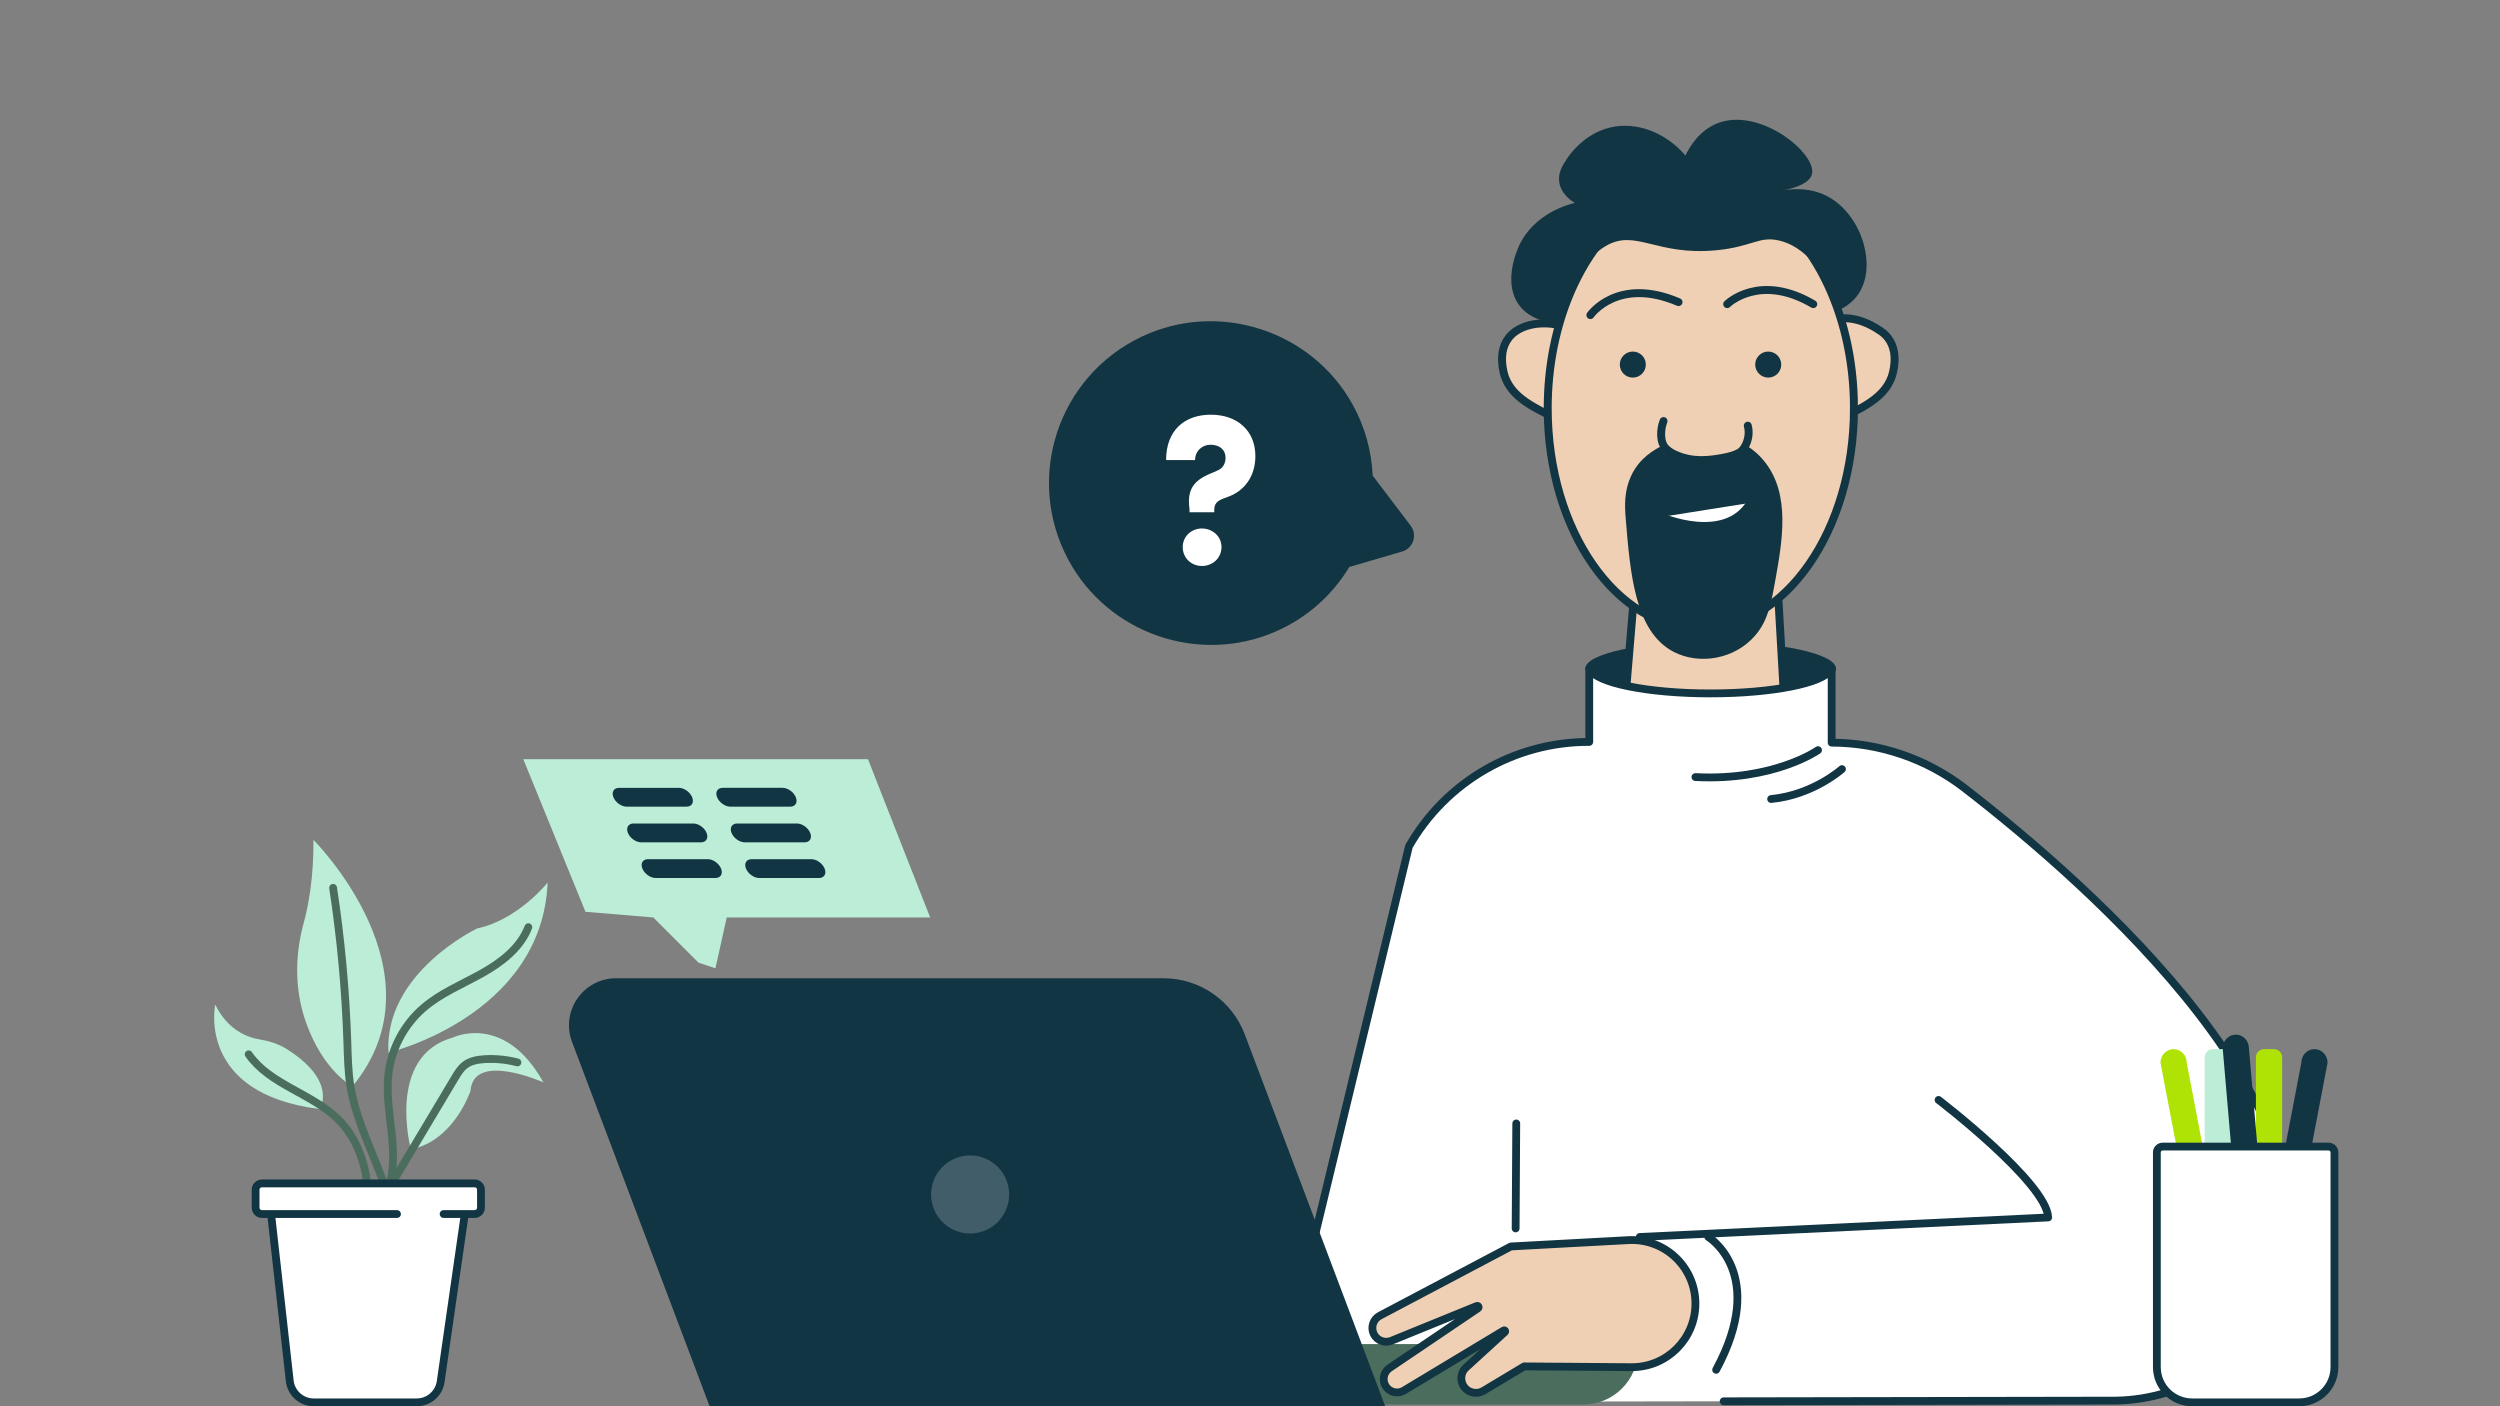 <?xml version="1.0" encoding="UTF-8"?><svg id="uuid-88cb3b48-93df-417a-a38e-fc8fa76c0afb" xmlns="http://www.w3.org/2000/svg" viewBox="0 0 960 540"><rect x="0" y="0" width="960" height="540" fill="#808080" stroke="none"/><defs><style>.uuid-4512f78e-c7fc-4075-972c-1c1111a487e3,.uuid-52303e67-77e9-4146-98c2-97fa07d11750,.uuid-a9087ed1-753c-44f7-867e-a358a77b279e{fill:#fff;}.uuid-09e20ef8-154f-4b38-9ba4-dccb5479a6ce,.uuid-86c989cb-b3cb-453f-8e38-0c357a78b03c,.uuid-52303e67-77e9-4146-98c2-97fa07d11750,.uuid-44e65a4c-2b84-40d5-b229-8f0ec5e1a598,.uuid-a9087ed1-753c-44f7-867e-a358a77b279e,.uuid-ee106be4-d4a5-402c-89f0-86365d2c0256,.uuid-aa0dd0c7-1c64-4a9c-879f-dbe9e9c4a781{stroke-linecap:round;}.uuid-09e20ef8-154f-4b38-9ba4-dccb5479a6ce,.uuid-86c989cb-b3cb-453f-8e38-0c357a78b03c,.uuid-52303e67-77e9-4146-98c2-97fa07d11750,.uuid-a9087ed1-753c-44f7-867e-a358a77b279e,.uuid-ee106be4-d4a5-402c-89f0-86365d2c0256,.uuid-aa0dd0c7-1c64-4a9c-879f-dbe9e9c4a781{stroke:#123543;}.uuid-09e20ef8-154f-4b38-9ba4-dccb5479a6ce,.uuid-86c989cb-b3cb-453f-8e38-0c357a78b03c,.uuid-44e65a4c-2b84-40d5-b229-8f0ec5e1a598{fill:none;}.uuid-09e20ef8-154f-4b38-9ba4-dccb5479a6ce,.uuid-52303e67-77e9-4146-98c2-97fa07d11750,.uuid-ee106be4-d4a5-402c-89f0-86365d2c0256{stroke-miterlimit:10;stroke-width:3.052px;}.uuid-51a0c21d-570c-4ccf-99d0-c343b427500d{fill:#afe306;}.uuid-5dcab261-f9e7-474e-925c-c0fd74adef32{fill:#bbedd7;}.uuid-86c989cb-b3cb-453f-8e38-0c357a78b03c,.uuid-44e65a4c-2b84-40d5-b229-8f0ec5e1a598,.uuid-a9087ed1-753c-44f7-867e-a358a77b279e,.uuid-aa0dd0c7-1c64-4a9c-879f-dbe9e9c4a781{stroke-linejoin:round;stroke-width:3px;}.uuid-44e65a4c-2b84-40d5-b229-8f0ec5e1a598{stroke:#4b6d5e;}.uuid-8480bc23-762d-4967-bd97-b5d4e67eb66e{fill:#415d69;}.uuid-ee106be4-d4a5-402c-89f0-86365d2c0256,.uuid-aa0dd0c7-1c64-4a9c-879f-dbe9e9c4a781{fill:#f0d0b4;}.uuid-209bdc8c-c64f-49f1-bab9-62cb225bb569{fill:#4b6d5e;}.uuid-d9546bc6-637a-4c67-94a5-d1b6d5653ab7{fill:#123543;}</style></defs><ellipse class="uuid-d9546bc6-637a-4c67-94a5-d1b6d5653ab7" cx="656.883" cy="256.738" rx="48.128" ry="10.34"/><path class="uuid-ee106be4-d4a5-402c-89f0-86365d2c0256" d="m612.85,165.642c-1.683-12.304-3.357-24.618-5.04-36.922-8.398-5.676-19.527-5.851-25.786-1.513-.585.403-1.118.837-1.579,1.298-3.205,3.099-3.817,7.182-3.639,10.494.157,2.924.928,5.25,1.1,5.745.034.097.08.184.116.279.15.399.309.791.486,1.169.081.172.173.336.259.504.153.299.31.595.48.882.102.171.21.338.317.505.175.273.356.541.546.802.115.158.231.315.351.47.206.265.421.524.641.778.079.091.149.188.229.278.035.039.075.073.11.111.396.434.809.855,1.243,1.259.068.063.14.123.209.185.38.346.773.681,1.177,1.007.126.102.253.203.381.303.435.339.879.67,1.336.989.046.032.09.066.136.098.498.345,1.01.677,1.53,1.002.162.101.325.201.489.3.386.235.776.467,1.171.693.163.094.325.189.489.282.504.284,1.013.562,1.526.835.225.119.45.236.676.354.324.169.648.337.973.503.268.137.534.273.802.408.304.153.607.304.91.455.183.091.366.184.548.274 0-0.0 0-0.0 0-.001.198.101.395.194.593.295,6.612,3.283,12.849,4.962,17.217,5.875Z"/><path class="uuid-ee106be4-d4a5-402c-89f0-86365d2c0256" d="m724.192,148.886c.19-.262.371-.53.546-.802.107-.167.215-.334.317-.505.17-.287.327-.584.481-.884.086-.167.177-.331.258-.502.178-.379.337-.771.487-1.171.036-.095.082-.182.116-.278.172-.495.943-2.821,1.1-5.745.178-3.312-.433-7.395-3.639-10.494-.461-.462-.994-.895-1.579-1.298-19.424-13.462-30.89,4.962-25.786,1.513-1.683,12.305-3.357,24.618-5.04,36.922,4.368-.913,10.605-2.591,17.218-5.875.198-.101.395-.194.593-.295,0,0,0,0.0 0.0.001.182-.09.365-.183.548-.274.303-.151.607-.302.91-.455.268-.135.535-.271.803-.408.324-.165.647-.333.969-.501.227-.119.455-.236.681-.356.512-.273,1.02-.55,1.523-.834.166-.093.328-.189.493-.284.394-.226.783-.457,1.168-.692.164-.1.328-.199.49-.301.519-.325,1.031-.657,1.53-1.002.046-.032.09-.066.136-.098.457-.32.902-.651,1.337-.99.128-.1.254-.201.38-.303.405-.326.798-.662,1.178-1.008.069-.062.141-.122.208-.185.434-.404.847-.826,1.243-1.26.035-.038.075-.072.109-.111.08-.089.15-.187.228-.277.22-.255.436-.514.642-.779.12-.154.236-.311.351-.469Z"/><path class="uuid-ee106be4-d4a5-402c-89f0-86365d2c0256" d="m686.917,299.906c-21.837.339-43.674.678-65.511,1.017,3.37-40.169,6.74-80.338,10.11-120.507h48.526c2.291,39.83,4.583,79.66,6.875,119.49Z"/><path class="uuid-ee106be4-d4a5-402c-89f0-86365d2c0256" d="m711.92,156.76c0,46.788-26.326,84.719-58.798,84.719-32.476,0-58.802-37.931-58.802-84.719,0-8.027.776-15.791,2.224-23.147,6.988-35.537,29.674-61.572,56.578-61.572,25.925,0,47.932,24.174,55.753,57.734,1.974,8.476,3.045,17.55,3.045,26.985Z"/><path class="uuid-d9546bc6-637a-4c67-94a5-d1b6d5653ab7" d="m638.382,171.097c-3.037,1.559-8.875,4.668-12.132,11.844-2.536,5.588-2.386,11.173-2.022,15.635,1.782,21.853,3.577,43.869,18.326,51.661,9.852,5.205,23.484,3.006,31.413-6.179,4.867-5.638,6.13-12.222,7.683-20.846,2.758-15.32,6.008-33.368-4.044-45.956-10.693-13.392-29.067-11.374-39.225-6.159Z"/><path class="uuid-ee106be4-d4a5-402c-89f0-86365d2c0256" d="m638.795,161.68c-1.131,2.831-1.316,7.011,0,9.33.077.136.165.276.165.276.406.636,1.477,1.999,4.283,3.278,6.861,3.127,13.411,2.087,17.793,1.333,6.261-1.078,7.643-2.581,8.088-3.11,1.985-2.36,2.913-6.148,2.022-9.33"/><path class="uuid-d9546bc6-637a-4c67-94a5-d1b6d5653ab7" d="m598.785,123.936c-1.893.017-9.475-.121-14.477-5.593-7.74-8.467-1.945-21.792-1.225-23.454,5.628-12.994,19.677-16.523,21.646-16.984-.907-.524-5.217-3.137-5.969-7.886-.574-3.624,1.243-6.48,2.831-8.896,1.172-1.783,6.713-9.741,16.58-12.132,10.138-2.456,21.378,1.804,29.035,10.716,1.678-3.459,5.374-9.623,12.213-12.334,16.276-6.452,38.137,11.491,36.395,19.41-.487,2.214-3.021,4.57-10.624,6.268,4.164-.672,10.124-.833,15.929,2.022,13.583,6.682,19.81,26.685,12.661,37.608-2.093,3.197-5.01,5.125-7.378,6.298-3.945-10.361-10.87-23.447-22.846-26.517-7.978-2.045-10.567,2.311-24.506,3.64-23.156,2.208-30.952-8.39-42.476-1.617-7.787,4.577-12.369,14.2-13.886,17.389-2.265,4.758-3.345,9.046-3.902,12.063Z"/><circle class="uuid-d9546bc6-637a-4c67-94a5-d1b6d5653ab7" cx="627" cy="140" r="5"/><circle class="uuid-d9546bc6-637a-4c67-94a5-d1b6d5653ab7" cx="679" cy="140" r="5"/><path class="uuid-09e20ef8-154f-4b38-9ba4-dccb5479a6ce" d="m610.705,121s10.408-14.989,33.852-4.995"/><path class="uuid-09e20ef8-154f-4b38-9ba4-dccb5479a6ce" d="m663.238,116.785s12.337-12.215,33.05,0"/><path class="uuid-52303e67-77e9-4146-98c2-97fa07d11750" d="m637.876,198.53s24.5,10.632,34.312-5.449"/><polygon class="uuid-5dcab261-f9e7-474e-925c-c0fd74adef32" points="200.951 291.544 224.82 350.131 250.858 352.301 268.217 369.66 274.727 371.83 279.067 352.301 357.183 352.301 333.314 291.544 200.951 291.544"/><path class="uuid-a9087ed1-753c-44f7-867e-a358a77b279e" d="m428.642,538.5l69.359-35.312,43.022-178.147c14.158-24.887,40.617-40.224,69.249-40.14v-27.975l.221.001c2.265,5.241,22.129,9.34,46.306,9.34,23.816,0,43.441-3.978,46.186-9.107l.371.001v28.013c18.524.054,36.505,6.223,51.157,17.555,48.359,37.401,150.927,127.413,118.807,196.438-10.884,23.39-34.664,38.088-60.456,38.667l-150.976.262"/><path class="uuid-86c989cb-b3cb-453f-8e38-0c357a78b03c" d="m698.117,288.059s-16.781,11.872-47.071,10.34"/><path class="uuid-86c989cb-b3cb-453f-8e38-0c357a78b03c" d="m707.308,295.335s-11.106,9.957-27.192,11.489"/><path class="uuid-209bdc8c-c64f-49f1-bab9-62cb225bb569" d="m474.371,516.12h154.591v23.192h-175.505v-2.278c0-11.543,9.371-20.914,20.914-20.914Z" transform="translate(1082.419 1055.432) rotate(-180)"/><g><path class="uuid-d9546bc6-637a-4c67-94a5-d1b6d5653ab7" d="m272.495,540h259.427s-53.923-142.79-53.923-142.79c-4.899-12.973-17.319-21.559-31.186-21.559h-210.238c-12.636,0-21.372,12.636-16.907,24.458l52.828,139.891Z"/><circle class="uuid-8480bc23-762d-4967-bd97-b5d4e67eb66e" cx="372.531" cy="458.672" r="14.987" transform="translate(-203.052 592.328) rotate(-63.99)"/></g><path class="uuid-aa0dd0c7-1c64-4a9c-879f-dbe9e9c4a781" d="m625.584,476.194l-45.4,2.446-50.365,26.604c-2.532,1.338-3.546,4.444-2.291,7.018h0c1.224,2.51,4.184,3.641,6.771,2.587l32.799-13.362c.556-.227.966.541.468.877l-33.971,22.944c-2.38,1.608-2.978,4.855-1.327,7.205h0c1.549,2.204,4.539,2.836,6.848,1.447l38.323-23.068c.384-.231.772.289.442.592l-14.899,13.619c-3.354,3.065-1.866,8.637,2.57,9.623h0c1.403.312,2.872.073,4.104-.665l15.621-9.367,41.218.302c13.536.078,24.551-10.874,24.551-24.411h0c0-13.894-11.58-24.986-25.462-24.389Z"/><g><path class="uuid-d9546bc6-637a-4c67-94a5-d1b6d5653ab7" d="m888.751,402.868h0c2.784,0,5.04,2.333,5.04,5.21l-9.834,51.443h-10.08s9.834-51.443,9.834-51.443c0-2.877,2.256-5.21,5.04-5.21Z"/><path class="uuid-51a0c21d-570c-4ccf-99d0-c343b427500d" d="m834.662,402.868h0c-2.784,0-5.04,2.333-5.04,5.21l9.834,51.443h10.08s-9.834-51.443-9.834-51.443c0-2.877-2.256-5.21-5.04-5.21Z"/><path class="uuid-51a0c21d-570c-4ccf-99d0-c343b427500d" d="m866.264,402.868h10.08v53.515c0,1.731-1.406,3.137-3.137,3.137h-3.806c-1.731,0-3.137-1.406-3.137-3.137v-53.515h0Z" transform="translate(1742.608 862.388) rotate(-180)"/><path class="uuid-5dcab261-f9e7-474e-925c-c0fd74adef32" d="m846.595,402.868h10.08v53.515c0,1.731-1.406,3.137-3.137,3.137h-3.806c-1.731,0-3.137-1.406-3.137-3.137v-53.515h0Z" transform="translate(1703.271 862.388) rotate(-180)"/><path class="uuid-d9546bc6-637a-4c67-94a5-d1b6d5653ab7" d="m858.551,397.304h0c2.784,0,5.04,2.333,5.04,5.21l4.917,57.006h-10.08s-4.917-57.006-4.917-57.006c0-2.877,2.256-5.21,5.04-5.21Z"/><path class="uuid-4512f78e-c7fc-4075-972c-1c1111a487e3" d="m841.763,440.282h41.134c7.466,0,13.528,6.062,13.528,13.528v82.442c0,1.241-1.007,2.248-2.248,2.248h-63.695c-1.241,0-2.248-1.007-2.248-2.248v-82.441c0-7.466,6.062-13.528,13.528-13.528Z" transform="translate(1724.66 978.782) rotate(-180)"/><path class="uuid-86c989cb-b3cb-453f-8e38-0c357a78b03c" d="m841.763,440.282h41.134c7.466,0,13.528,6.062,13.528,13.528v82.442c0,1.241-1.007,2.248-2.248,2.248h-63.695c-1.241,0-2.248-1.007-2.248-2.248v-82.441c0-7.466,6.062-13.528,13.528-13.528Z" transform="translate(1724.66 978.782) rotate(-180)"/></g><g><path class="uuid-5dcab261-f9e7-474e-925c-c0fd74adef32" d="m149.167,404.227s58.969-14.108,61.122-65.33c0,0-11.191,14.204-27.117,17.648,0,0-35.726,17.024-34.005,47.682Z"/><path class="uuid-5dcab261-f9e7-474e-925c-c0fd74adef32" d="m82.647,385.754s-7.361,34.229,40.119,40.118c0,0,7.113-10.585-12.704-23.058-3.129-1.97-6.694-3.081-10.343-3.674-4.714-.766-12.286-3.576-17.072-13.386Z"/><path class="uuid-5dcab261-f9e7-474e-925c-c0fd74adef32" d="m120.365,322.505s51.063,50.955,14.977,94.649c0,0-10.999-5.571-17.728-24.217-4.439-12.299-4.5-25.706-1.046-38.317,1.962-7.158,3.898-17.877,3.797-32.115Z"/><path class="uuid-5dcab261-f9e7-474e-925c-c0fd74adef32" d="m173.906,398.411s19.791-9.692,34.763,17.231c0,0-26.86-12.067-27.999,3.273,0,0-6.383,19.274-22.897,22.409,0,0-9.593-35.764,16.132-42.913Z"/><path class="uuid-44e65a4c-2b84-40d5-b229-8f0ec5e1a598" d="m127.914,340.937c2.994,19.633,4.822,39.445,5.471,59.294.183,5.616.275,11.257,1.168,16.805,3.411,21.19,18.321,40.169,17.218,61.604"/><path class="uuid-44e65a4c-2b84-40d5-b229-8f0ec5e1a598" d="m95.479,404.854c8.137,11.72,24.237,14.933,34.379,24.968,10.424,10.315,12.972,26.459,10.9,40.977"/><path class="uuid-44e65a4c-2b84-40d5-b229-8f0ec5e1a598" d="m202.889,356.031c-3.108,8.073-10.518,13.663-18.079,17.865-7.561,4.202-15.731,7.541-22.272,13.203-7.369,6.379-12.237,15.575-13.369,25.255-.924,7.902.551,15.857,1.341,23.774.789,7.917.815,16.267-2.736,23.386"/><path class="uuid-44e65a4c-2b84-40d5-b229-8f0ec5e1a598" d="m198.695,407.973c-4.093-1.08-8.357-1.505-12.582-1.256-2.661.157-5.429.63-7.55,2.244-1.647,1.253-2.748,3.075-3.81,4.852-7.695,12.879-15.39,25.759-23.084,38.638-4.286,7.174-8.669,14.623-9.674,22.919"/><path class="uuid-4512f78e-c7fc-4075-972c-1c1111a487e3" d="m120.485,538.5h39.551c4.614,0,8.528-3.39,9.185-7.958l10.477-72.806h-76.551s8.116,72.517,8.116,72.517c.526,4.697,4.497,8.248,9.223,8.248Z"/><path class="uuid-86c989cb-b3cb-453f-8e38-0c357a78b03c" d="m120.485,538.5h39.551c4.614,0,8.528-3.39,9.185-7.958l10.477-72.806h-76.551s8.116,72.517,8.116,72.517c.526,4.697,4.497,8.248,9.223,8.248Z"/><path class="uuid-4512f78e-c7fc-4075-972c-1c1111a487e3" d="m100.783,454.425h81.277c1.452,0,2.632,1.179,2.632,2.632v6.498c0,1.452-1.179,2.632-2.632,2.632h-81.277c-1.452,0-2.631-1.179-2.631-2.631v-6.498c0-1.452,1.179-2.632,2.632-2.632Z" transform="translate(282.844 920.612) rotate(-180)"/><path class="uuid-86c989cb-b3cb-453f-8e38-0c357a78b03c" d="m170.344,466.187h11.916c1.343,0,2.432-1.089,2.432-2.432v-6.898c0-1.343-1.089-2.432-2.432-2.432h-81.677c-1.343,0-2.432,1.089-2.432,2.432v6.898c0,1.343,1.089,2.432,2.432,2.432h51.859"/></g><line class="uuid-86c989cb-b3cb-453f-8e38-0c357a78b03c" x1="582.243" y1="431.403" x2="582.001" y2="471.717"/><path class="uuid-d9546bc6-637a-4c67-94a5-d1b6d5653ab7" d="m541.693,201.864l-14.588-19.237c-.422-9.278-2.883-18.621-7.736-27.353-15.834-28.492-51.553-39.959-80.999-25.979-32.195,15.284-45.019,54.371-28.07,85.777,15.198,28.161,49.857,40.219,79.251,27.57,12.473-5.367,22.137-14.269,28.586-24.922l20.282-5.935c4.265-1.248,5.958-6.381,3.273-9.921Z"/><path class="uuid-86c989cb-b3cb-453f-8e38-0c357a78b03c" d="m629.667,475l156.833-7.5c-.511-13.277-42.093-45.124-42.093-45.124"/><path class="uuid-86c989cb-b3cb-453f-8e38-0c357a78b03c" d="m656,475s23,14,3,51"/><path class="uuid-4512f78e-c7fc-4075-972c-1c1111a487e3" d="m456.782,195.656c-.736-5.809,0-10.391,7.527-13.582l3.027-1.309c2.782-1.063,3.272-3.519,3.272-4.909,0-3.272-2.373-5.073-5.809-5.073-3.027,0-5.891,2.291-5.891,5.892h-11.127c0-11.536,7.2-17.428,17.182-17.428,10.063,0,17.1,6.055,17.1,15.873,0,7.937-4.336,13.5-10.636,15.709-3.027,1.063-5.155,1.8-5.155,4.909v.981h-9.491v-1.063Zm-2.618,14.4c0-4.092,3.354-7.118,7.364-7.118,4.091,0,7.527,3.026,7.527,7.118,0,4.254-3.436,7.281-7.527,7.281-4.009,0-7.364-3.027-7.364-7.281Z"/><path class="uuid-d9546bc6-637a-4c67-94a5-d1b6d5653ab7" d="m260.696,302.531h-22.988c-2.002,0-2.967,1.619-2.156,3.616s3.091,3.616,5.093,3.616h22.982c2.002,0,2.968-1.619,2.159-3.616-.809-1.998-3.088-3.616-5.09-3.616Z"/><path class="uuid-d9546bc6-637a-4c67-94a5-d1b6d5653ab7" d="m266.245,316.224h-22.977c-2.001,0-2.966,1.619-2.155,3.616s3.09,3.616,5.091,3.616h22.972c2.001,0,2.967-1.619,2.157-3.616s-3.087-3.616-5.089-3.616Z"/><path class="uuid-d9546bc6-637a-4c67-94a5-d1b6d5653ab7" d="m271.797,329.921h-22.967c-2.001,0-2.964,1.619-2.153,3.616s3.09,3.616,5.09,3.616h22.962c2,0,2.965-1.619,2.156-3.616s-3.086-3.616-5.087-3.616Z"/><path class="uuid-d9546bc6-637a-4c67-94a5-d1b6d5653ab7" d="m280.45,309.761h22.982c2.002,0,2.97-1.619,2.164-3.616s-3.083-3.616-5.085-3.616h-22.988c-2.002,0-2.97,1.619-2.161,3.616s3.086,3.616,5.088,3.616Z"/><path class="uuid-d9546bc6-637a-4c67-94a5-d1b6d5653ab7" d="m285.993,323.458h22.972c2.001,0,2.969-1.619,2.162-3.616s-3.082-3.616-5.084-3.616h-22.977c-2.001,0-2.968,1.619-2.159,3.616s3.086,3.616,5.087,3.616Z"/><path class="uuid-d9546bc6-637a-4c67-94a5-d1b6d5653ab7" d="m291.537,337.156h22.962c2,0,2.967-1.619,2.16-3.616s-3.082-3.616-5.082-3.616h-22.967c-2.001,0-2.966,1.619-2.158,3.616s3.085,3.616,5.085,3.616Z"/><path class="uuid-4512f78e-c7fc-4075-972c-1c1111a487e3" d="m707.783,445.08c0,1.863-2.188,3.373-4.887,3.373s-4.887-1.51-4.887-3.373c0-1.863,2.188-3.373,4.887-3.373,2.699,0,4.887,1.51,4.887,3.373Z"/><ellipse class="uuid-4512f78e-c7fc-4075-972c-1c1111a487e3" cx="654.992" cy="445.08" rx="5.192" ry="3.373"/></svg>